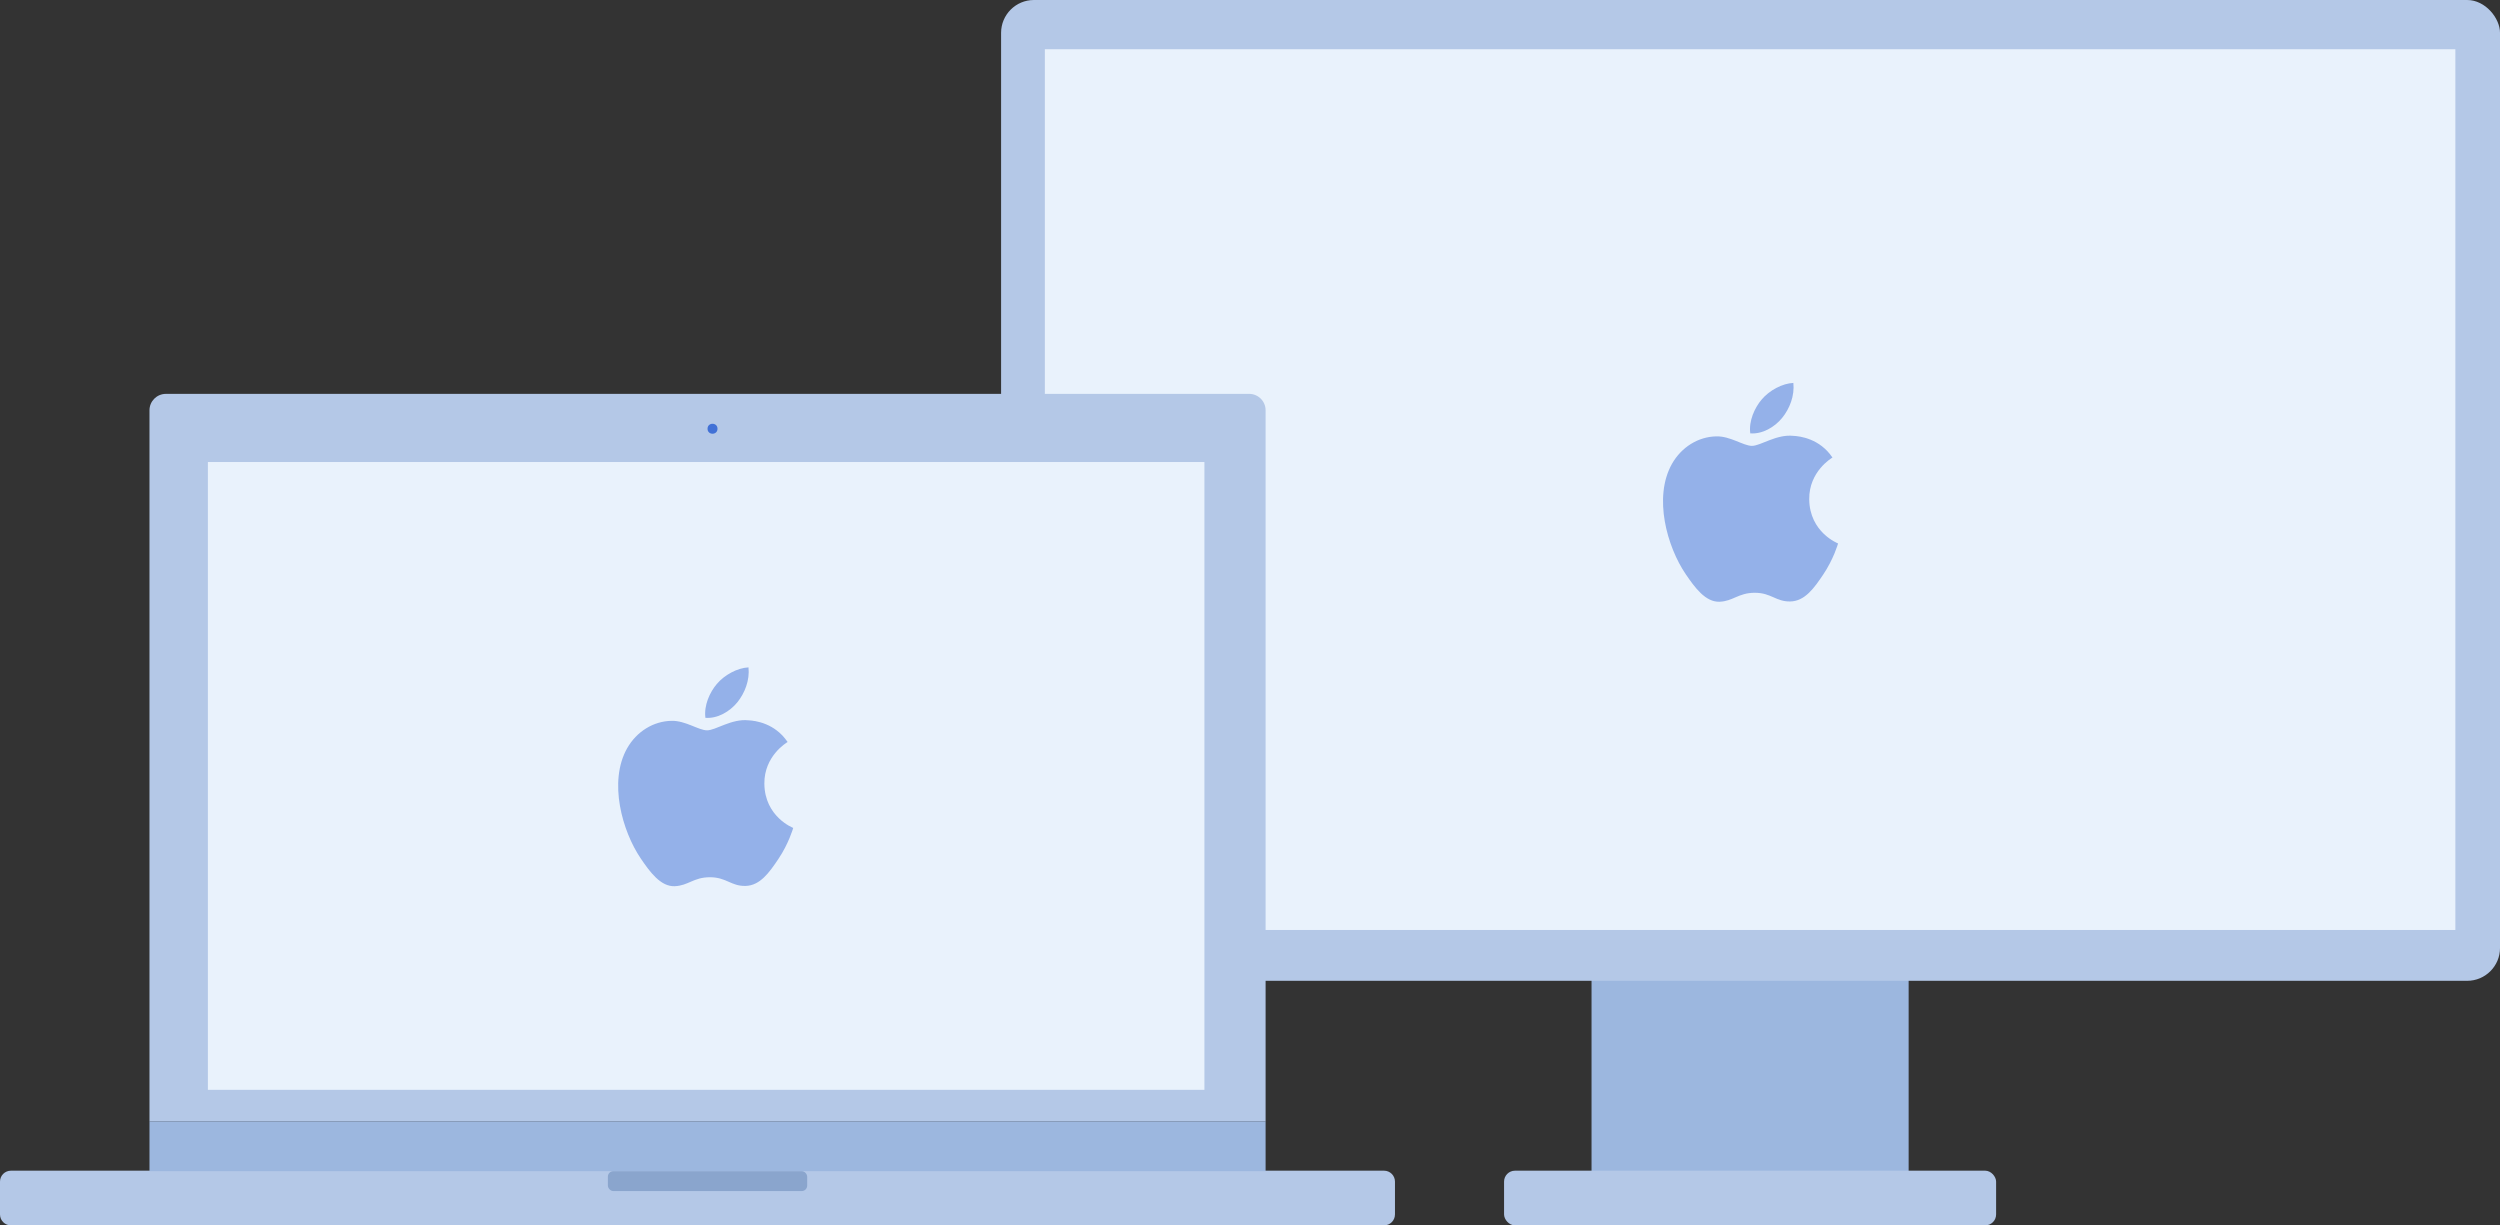 <svg width="457" height="224" viewBox="0 0 457 224" fill="none" xmlns="http://www.w3.org/2000/svg">
<rect x="0" y="0" width="457" height="224" fill="#333333" stroke="none"/>
<rect x="290.934" y="178" width="57.964" height="37" fill="#9CB7DF"/>
<rect x="274.943" y="214" width="89.945" height="10" rx="2" fill="#B4C8E7"/>
<rect x="183" width="274" height="179.291" rx="6" fill="#B4C8E7"/>
<rect x="191" y="9" width="257.841" height="161" fill="#E9F2FC"/>
<path opacity="0.5" d="M330.725 91.251C330.781 97.304 335.943 99.318 336 99.344C335.956 99.486 335.175 102.215 333.28 105.033C331.642 107.47 329.942 109.898 327.264 109.948C324.633 109.997 323.787 108.36 320.778 108.36C317.77 108.36 316.83 109.898 314.339 109.997C311.754 110.097 309.786 107.362 308.134 104.935C304.759 99.969 302.18 90.902 305.643 84.781C307.364 81.742 310.438 79.817 313.775 79.768C316.314 79.719 318.71 81.506 320.261 81.506C321.812 81.506 324.724 79.356 327.785 79.672C329.066 79.726 332.663 80.199 334.973 83.64C334.786 83.757 330.681 86.19 330.725 91.251ZM325.78 76.387C327.152 74.696 328.076 72.342 327.824 70C325.846 70.081 323.454 71.342 322.035 73.032C320.763 74.528 319.649 76.923 319.95 79.219C322.155 79.393 324.407 78.079 325.78 76.387Z" fill="#4171D6"/>
<path fill-rule="evenodd" clip-rule="evenodd" d="M2.57331e-06 215.998C-3.1648e-06 214.893 0.895 214 2 214H253C254.105 214 255 214.895 255 215.999C255 217.456 255 219.591 255 222C255 223.104 254.105 224 253 224H2C0.896 224 0 223.105 0 222C4.22022e-05 219.877 1.08061e-05 217.583 2.57331e-06 215.998Z" fill="#B4C8E7"/>
<rect x="111.121" y="214.087" width="36.433" height="3.643" rx="1" fill="#8AA5CD"/>
<path d="M27.325 75C27.325 73.343 28.668 72 30.325 72H228.351C230.008 72 231.351 73.343 231.351 75V204.979H27.325V75Z" fill="#B4C8E7"/>
<rect x="27.325" y="204.979" width="204.026" height="9.108" fill="#9CB7DF"/>
<rect x="38" y="84.458" width="182.166" height="114.763" fill="#E9F2FC"/>
<path opacity="0.5" d="M139.725 143.251C139.781 149.304 144.943 151.318 145 151.344C144.956 151.486 144.175 154.215 142.28 157.033C140.642 159.47 138.942 161.898 136.264 161.948C133.633 161.997 132.787 160.36 129.778 160.36C126.77 160.36 125.83 161.898 123.339 161.997C120.754 162.097 118.786 159.362 117.134 156.935C113.759 151.968 111.18 142.902 114.643 136.781C116.364 133.742 119.438 131.817 122.775 131.768C125.314 131.719 127.71 133.506 129.261 133.506C130.812 133.506 133.724 131.356 136.785 131.672C138.066 131.726 141.663 132.199 143.973 135.64C143.786 135.757 139.681 138.19 139.725 143.251ZM134.78 128.387C136.152 126.696 137.076 124.342 136.824 122C134.846 122.081 132.454 123.342 131.035 125.032C129.763 126.528 128.649 128.923 128.95 131.219C131.155 131.393 133.407 130.078 134.78 128.387Z" fill="#4171D6"/>
<ellipse cx="130.249" cy="78.376" rx="0.911" ry="0.911" fill="#4171D6"/>
</svg>
